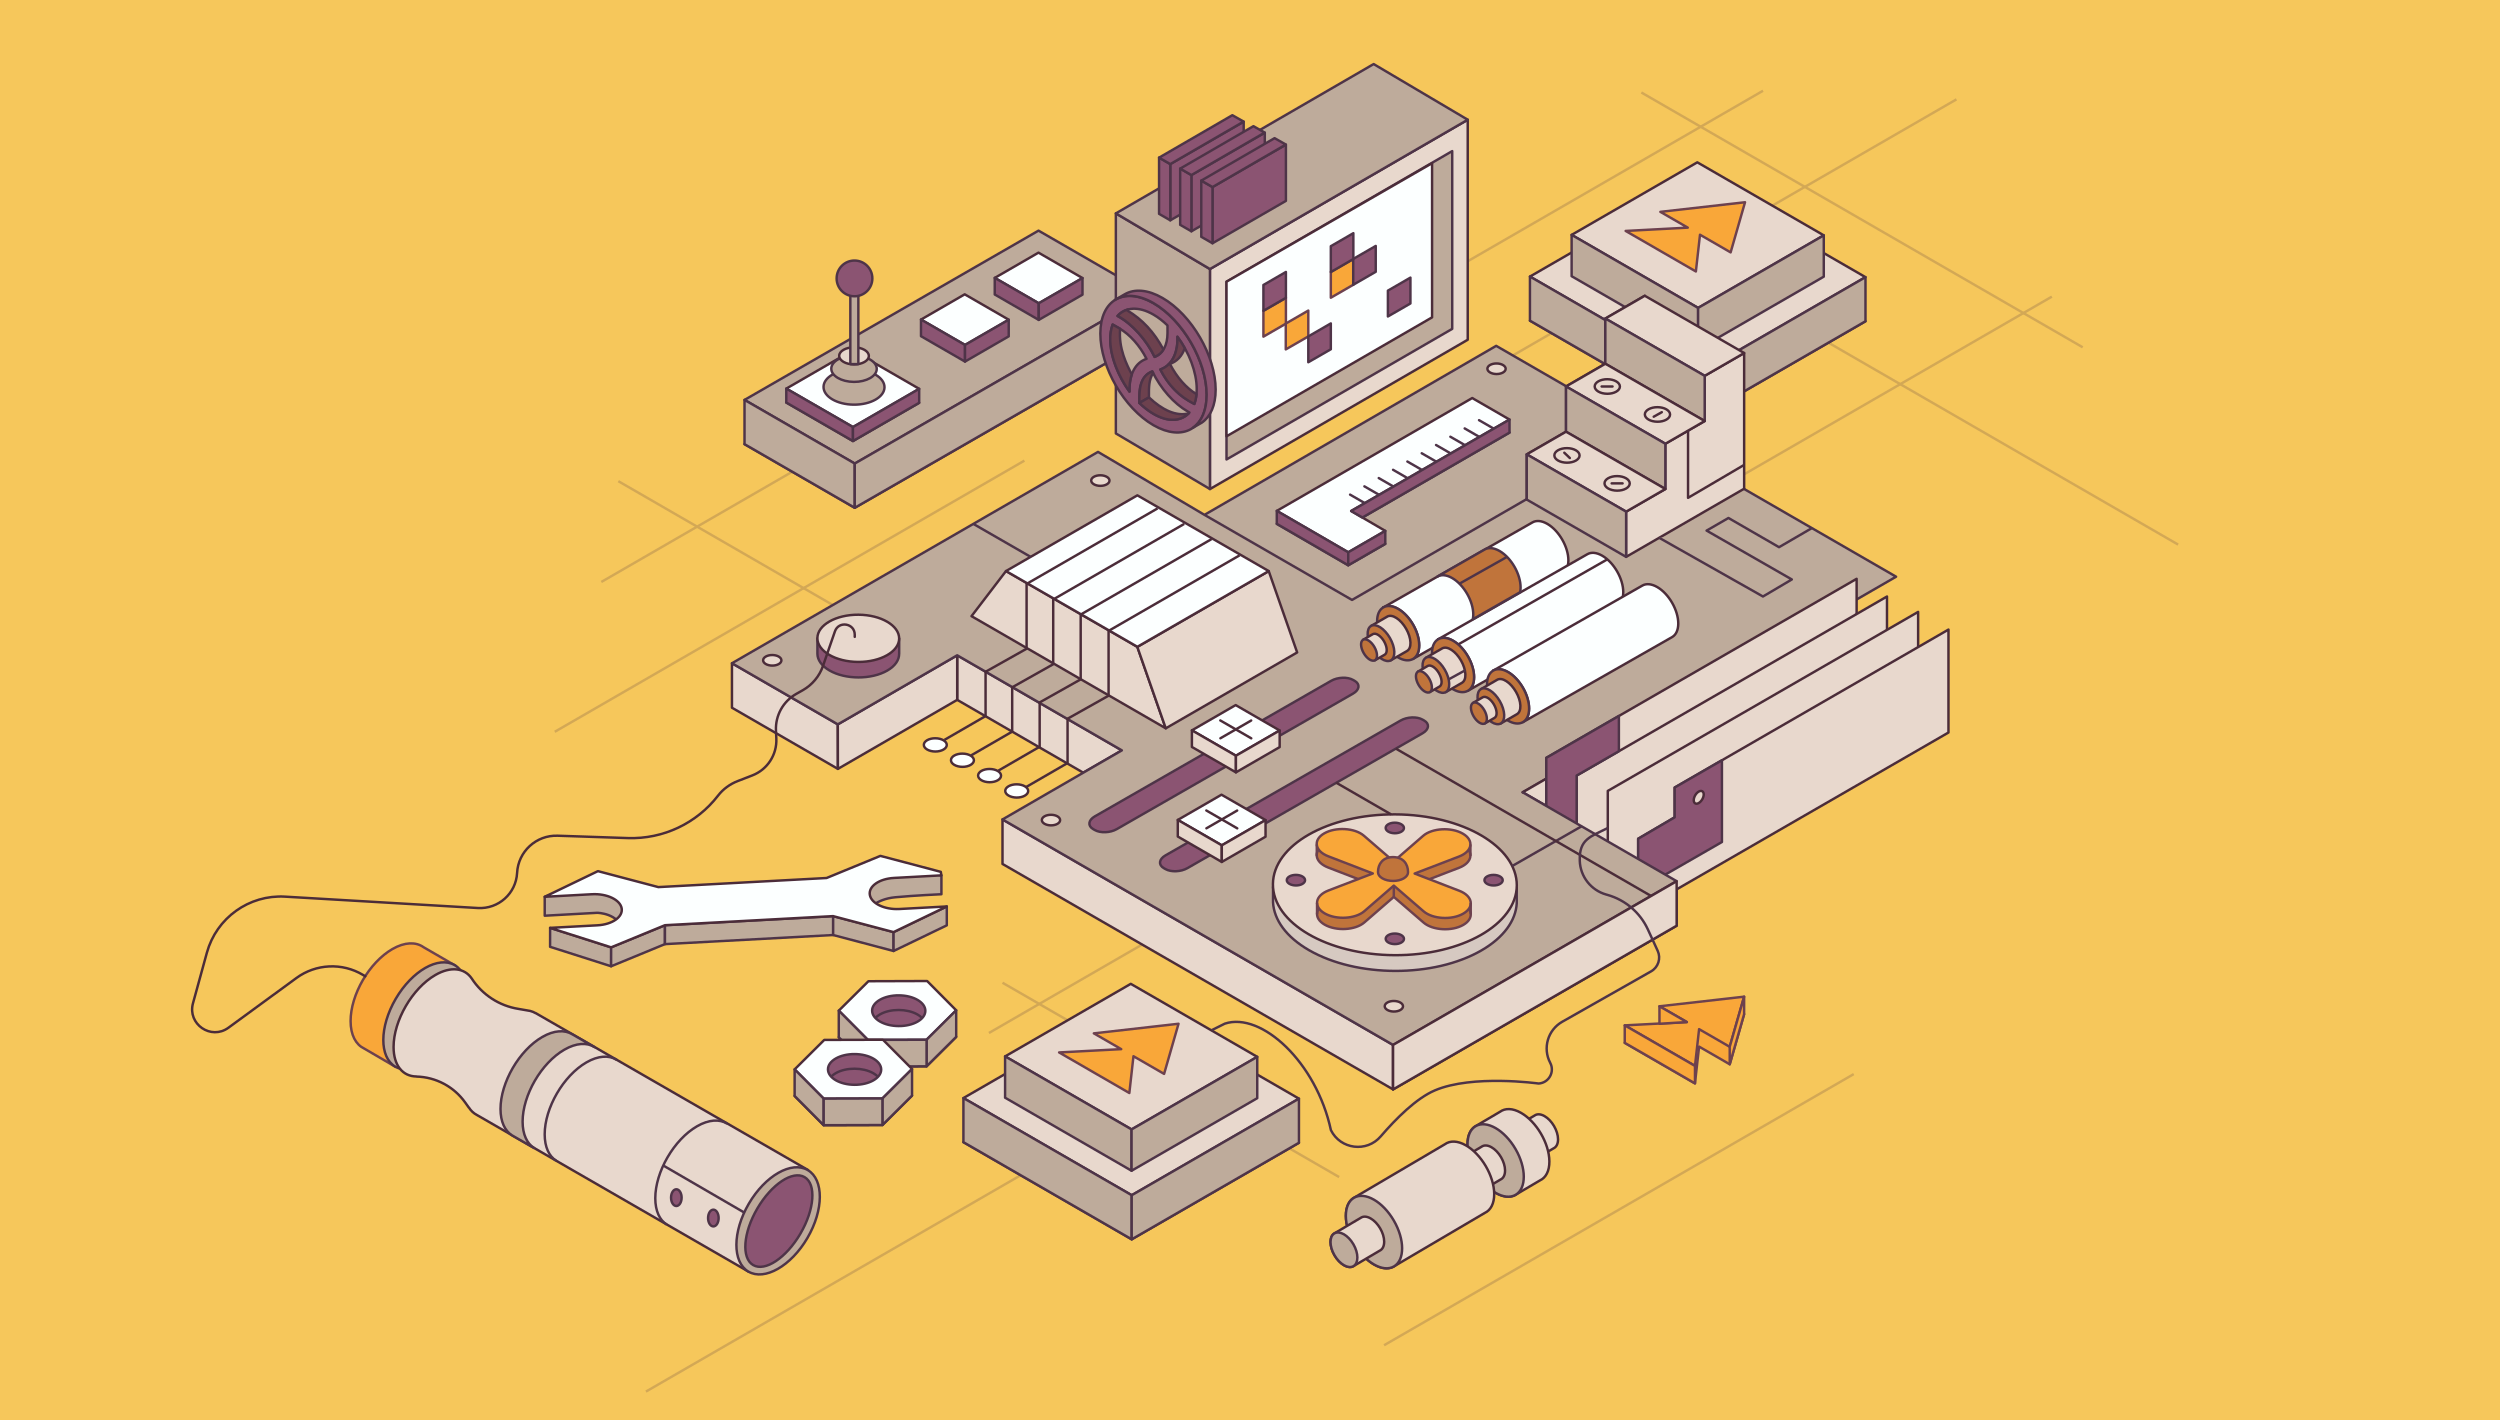 <?xml version="1.0" encoding="UTF-8"?><svg id="Layer_1" xmlns="http://www.w3.org/2000/svg" width="880" height="500" viewBox="0 0 880 500"><rect width="880" height="500" style="fill:#f6c75b;"/><g><g style="opacity:.2;"><g><line x1="376.98" y1="109.4" x2="211.66" y2="204.85" style="fill:none; stroke:#462b3e; stroke-miterlimit:10; stroke-width:.87px;"/><line x1="688.67" y1="34.97" x2="523.35" y2="130.42" style="fill:none; stroke:#462b3e; stroke-miterlimit:10; stroke-width:.87px;"/><line x1="620.58" y1="31.94" x2="455.26" y2="127.39" style="fill:none; stroke:#462b3e; stroke-miterlimit:10; stroke-width:.87px;"/><line x1="360.59" y1="162.14" x2="195.27" y2="257.59" style="fill:none; stroke:#462b3e; stroke-miterlimit:10; stroke-width:.87px;"/><line x1="217.66" y1="169.38" x2="373.01" y2="259.07" style="fill:none; stroke:#462b3e; stroke-miterlimit:10; stroke-width:.87px;"/><line x1="577.76" y1="32.56" x2="733.11" y2="122.25" style="fill:none; stroke:#462b3e; stroke-miterlimit:10; stroke-width:.87px;"/></g><g><line x1="462.51" y1="297.56" x2="348.1" y2="363.61" style="fill:none; stroke:#462b3e; stroke-miterlimit:10; stroke-width:.87px;"/><line x1="722.25" y1="104.41" x2="556.93" y2="199.86" style="fill:none; stroke:#462b3e; stroke-miterlimit:10; stroke-width:.87px;"/><line x1="654.16" y1="101.38" x2="488.84" y2="196.82" style="fill:none; stroke:#462b3e; stroke-miterlimit:10; stroke-width:.87px;"/><line x1="652.51" y1="378.08" x2="487.19" y2="473.53" style="fill:none; stroke:#462b3e; stroke-miterlimit:10; stroke-width:.87px;"/><line x1="392.68" y1="394.4" x2="227.36" y2="489.84" style="fill:none; stroke:#462b3e; stroke-miterlimit:10; stroke-width:.87px;"/><line x1="352.88" y1="345.92" x2="471.37" y2="414.33" style="fill:none; stroke:#462b3e; stroke-miterlimit:10; stroke-width:.87px;"/><line x1="611.34" y1="102" x2="766.69" y2="191.69" style="fill:none; stroke:#462b3e; stroke-miterlimit:10; stroke-width:.87px;"/></g></g><g><g><g><polygon points="257.65 233.46 257.65 249.12 294.94 270.65 294.91 254.97 257.65 233.46" style="fill:#e8d8cd; stroke:#4b2c39; stroke-linejoin:round; stroke-width:.87px;"/><polygon points="336.93 230.66 394.89 264.13 381.29 271.98 336.93 246.35 336.93 230.66" style="fill:#e8d8cd; stroke:#4b2c39; stroke-linejoin:round; stroke-width:.87px;"/><polygon points="352.88 288.44 352.88 304.11 490.36 383.47 490.36 367.81 352.88 288.44" style="fill:#e8d8cd; stroke:#4b2c39; stroke-linejoin:round; stroke-width:.87px;"/></g><polygon points="336.93 230.66 336.93 246.35 294.94 270.65 294.91 254.97 336.93 230.66" style="fill:#e8d8cd; stroke:#4b2c39; stroke-linejoin:round; stroke-width:.87px;"/><polygon points="590.18 310.19 590.18 325.85 490.36 383.47 490.36 367.81 590.18 310.19" style="fill:#e8d8cd; stroke:#4b2c39; stroke-linejoin:round; stroke-width:.87px;"/></g><polygon points="535.97 278.89 667.42 203 526.66 121.74 423.97 181.23 386.5 159.07 257.65 233.46 294.91 254.97 336.93 230.66 394.89 264.13 352.88 288.44 490.36 367.81 590.18 310.19 535.97 278.89" style="fill:#beab9b; stroke:#4e3448; stroke-linejoin:round; stroke-width:.87px;"/></g><g><g><polygon points="404.36 119.15 300.87 178.74 262.07 156.34 365.56 96.75 404.36 119.15" style="fill:#beab9b; stroke:#4e3448; stroke-linejoin:round; stroke-width:.87px;"/><polygon points="404.36 103.58 300.87 163.17 262.07 140.77 365.56 81.18 404.36 103.58" style="fill:#beab9b; stroke:#4e3448; stroke-linejoin:round; stroke-width:.87px;"/><polygon points="262.07 140.77 262.07 156.34 300.87 178.74 300.87 163.17 262.07 140.77" style="fill:#beab9b; stroke:#4e3448; stroke-linejoin:round; stroke-width:.87px;"/><polygon points="404.36 103.58 404.36 119.15 300.87 178.74 300.87 163.17 404.36 103.58" style="fill:#beab9b; stroke:#4e3448; stroke-linejoin:round; stroke-width:.87px;"/></g><g><polygon points="365.64 106.76 350.15 97.82 365.55 88.93 381.04 97.88 365.64 106.76" style="fill:#fcffff; stroke:#4b2c39; stroke-linejoin:round; stroke-width:.87px;"/><polygon points="350.15 97.82 350.15 103.67 365.64 112.61 365.64 106.76 350.15 97.82" style="fill:#8b5472; stroke:#4e3448; stroke-linejoin:round; stroke-width:.87px;"/><polygon points="381.04 97.88 381.04 103.72 365.64 112.61 365.64 106.76 381.04 97.88" style="fill:#8b5472; stroke:#4e3448; stroke-linejoin:round; stroke-width:.87px;"/></g><g><polygon points="339.68 121.43 324.19 112.49 339.58 103.6 355.07 112.54 339.68 121.43" style="fill:#fcffff; stroke:#4b2c39; stroke-linejoin:round; stroke-width:.87px;"/><polygon points="324.19 112.49 324.19 118.34 339.68 127.28 339.68 121.43 324.19 112.49" style="fill:#8b5472; stroke:#4e3448; stroke-linejoin:round; stroke-width:.87px;"/><polygon points="355.07 112.54 355.07 118.39 339.68 127.28 339.68 121.43 355.07 112.54" style="fill:#8b5472; stroke:#4e3448; stroke-linejoin:round; stroke-width:.87px;"/></g><g><polygon points="300.24 155.24 276.77 141.69 300.09 128.23 323.55 141.78 300.24 155.24" style="fill:#e8d8cd; stroke:#4b2c39; stroke-linejoin:round; stroke-width:.87px;"/><polygon points="300.24 150.33 276.77 136.79 300.09 123.33 323.55 136.87 300.24 150.33" style="fill:#fcffff; stroke:#4b2c39; stroke-linejoin:round; stroke-width:.87px;"/><polygon points="276.77 136.79 276.77 141.69 300.24 155.24 300.24 150.33 276.77 136.79" style="fill:#8b5472; stroke:#4e3448; stroke-linejoin:round; stroke-width:.87px;"/><polygon points="323.55 136.87 323.55 141.78 300.24 155.24 300.24 150.33 323.55 136.87" style="fill:#8b5472; stroke:#4e3448; stroke-linejoin:round; stroke-width:.87px;"/><ellipse cx="300.62" cy="136.25" rx="6.19" ry="10.73" transform="translate(162.74 436.13) rotate(-89.69)" style="fill:#beab9b; stroke:#4e3448; stroke-linejoin:round; stroke-width:.87px;"/><ellipse cx="300.62" cy="129.8" rx="4.62" ry="8" transform="translate(169.19 429.72) rotate(-89.69)" style="fill:#beab9b; stroke:#4e3448; stroke-linejoin:round; stroke-width:.87px;"/><ellipse cx="300.62" cy="125.27" rx="3.01" ry="5.22" transform="translate(173.72 425.21) rotate(-89.69)" style="fill:#e8d8cd; stroke:#4b2c39; stroke-linejoin:round; stroke-width:.87px;"/><rect x="299.32" y="103.33" width="2.82" height="24.83" style="fill:#beab9b; stroke:#4e3448; stroke-linejoin:round; stroke-width:.87px;"/><circle cx="300.78" cy="98" r="6.29" style="fill:#8b5472; stroke:#4e3448; stroke-linejoin:round; stroke-width:.87px;"/></g></g><g><polygon points="597.78 147.07 538.54 112.87 597.41 78.88 656.65 113.08 597.78 147.07" style="fill:#beab9b; stroke:#4e3448; stroke-linejoin:round; stroke-width:.87px;"/><g><polygon points="597.78 131.55 538.54 97.35 597.41 63.36 656.65 97.56 597.78 131.55" style="fill:#e8d8cd; stroke:#4b2c39; stroke-linejoin:round; stroke-width:.87px;"/><polygon points="538.54 97.35 538.54 112.87 597.78 147.07 597.78 131.55 538.54 97.35" style="fill:#beab9b; stroke:#4e3448; stroke-linejoin:round; stroke-width:.87px;"/><polygon points="656.65 97.56 656.65 113.08 597.78 147.07 597.78 131.55 656.65 97.56" style="fill:#beab9b; stroke:#4e3448; stroke-linejoin:round; stroke-width:.87px;"/></g><g><polygon points="597.73 108.39 553.21 82.68 597.45 57.14 641.97 82.84 597.73 108.39" style="fill:#e8d8cd; stroke:#4b2c39; stroke-linejoin:round; stroke-width:.87px;"/><polygon points="553.21 82.68 553.21 97.22 597.73 122.93 597.73 108.39 553.21 82.68" style="fill:#beab9b; stroke:#4e3448; stroke-linejoin:round; stroke-width:.87px;"/><polygon points="641.97 82.84 641.97 97.38 597.73 122.93 597.73 108.39 641.97 82.84" style="fill:#beab9b; stroke:#4e3448; stroke-linejoin:round; stroke-width:.87px;"/></g><polygon points="614.25 71.19 584.45 74.57 594.09 80.13 572.23 81.29 596.95 95.56 598.4 82.62 609.18 88.84 614.25 71.19" style="fill:#f9a739; stroke:#6d414e; stroke-linejoin:round; stroke-width:.87px;"/></g><g><g><path d="m160.27,339.88l-11.17-6.46c-2.69-1.93-6.62-1.87-11,.66-8.11,4.68-14.69,16.02-14.69,25.33,0,4.92,1.84,8.28,4.77,9.67l11.06,6.46,21.03-35.66Z" style="fill:#f9a739; stroke:#6d414e; stroke-linejoin:round; stroke-width:.87px;"/><ellipse cx="149.61" cy="357.61" rx="20.7" ry="11.95" transform="translate(-234.62 306.29) rotate(-59.69)" style="fill:#beab9b; stroke:#4e3448; stroke-linejoin:round; stroke-width:.87px;"/></g><g><path d="m188.52,356.63h0c-.58-.34-1.2-.6-1.87-.77l-.09-.02-4.02-.7c-6.78-1.07-12.78-4.97-16.51-10.73h0c-2.52-3.67-7.3-4.37-12.8-1.2-8.11,4.68-14.69,16.02-14.69,25.33,0,6.56,3.26,10.35,8.03,10.38v.03c6.86.17,13.23,3.56,17.2,9.16l1.26,1.77.02-.03c.73,1.15,1.67,2.03,2.79,2.61l95.7,55.19,20.87-35.81-95.88-55.24Z" style="fill:#e8d8cd; stroke:#4b2c39; stroke-linejoin:round; stroke-width:.87px;"/><ellipse cx="273.89" cy="429.74" rx="20.7" ry="11.95" transform="translate(-235.33 449.31) rotate(-59.69)" style="fill:#beab9b; stroke:#4e3448; stroke-linejoin:round; stroke-width:.87px;"/></g><ellipse cx="274.16" cy="429.83" rx="17.93" ry="8.78" transform="translate(-235.28 449.58) rotate(-59.69)" style="fill:#8b5472; stroke:#4e3448; stroke-linejoin:round; stroke-width:.87px;"/><path d="m188,404.1c-2.5-1.58-4.04-4.78-4.04-9.28,0-9.31,6.57-20.65,14.69-25.33,4.18-2.41,7.95-2.59,10.63-.91l-7.78-4.47c-2.67-1.67-6.45-1.5-10.63.91-8.11,4.68-14.69,16.02-14.69,25.33,0,4.5,1.54,7.7,4.04,9.28l7.78,4.47Z" style="fill:#beab9b; stroke:#4e3448; stroke-linejoin:round; stroke-width:.87px;"/><path d="m217.05,373.05c-2.67-1.67-6.45-1.5-10.63.91-8.11,4.68-14.69,16.02-14.69,25.33,0,4.5,1.54,7.7,4.04,9.28" style="fill:none; stroke:#4e3448; stroke-linejoin:round; stroke-width:.87px;"/><path d="m255.98,395.54c-2.67-1.67-6.45-1.5-10.63.91-8.11,4.68-14.69,16.02-14.69,25.33,0,4.5,1.54,7.7,4.04,9.28" style="fill:none; stroke:#4e3448; stroke-linejoin:round; stroke-width:.87px;"/><line x1="233.64" y1="410.36" x2="261.96" y2="426.81" style="fill:#beab9b; stroke:#4e3448; stroke-linejoin:round; stroke-width:.87px;"/><ellipse cx="238.07" cy="421.57" rx="1.86" ry="2.95" style="fill:#8b5472; stroke:#4e3448; stroke-linejoin:round; stroke-width:.87px;"/><ellipse cx="251.1" cy="428.75" rx="1.86" ry="2.95" style="fill:#8b5472; stroke:#4e3448; stroke-linejoin:round; stroke-width:.87px;"/></g><g><path d="m316.51,230.14h0v-5.42h-3.56c-.22-.15-.44-.3-.69-.44-5.64-3.25-14.75-3.27-20.35-.04-.26.15-.5.31-.74.48h-3.44v5.42h0c.02,2.12,1.44,4.24,4.24,5.86,5.64,3.26,14.75,3.27,20.35.04,2.81-1.62,4.2-3.76,4.18-5.89Z" style="fill:#8b5472; stroke:#4e3448; stroke-linejoin:round; stroke-width:.87px;"/><ellipse cx="302.12" cy="224.69" rx="8.31" ry="14.39" transform="translate(75.79 525.59) rotate(-89.69)" style="fill:#e8d8cd; stroke:#4b2c39; stroke-linejoin:round; stroke-width:.87px;"/></g><g><g><path d="m533.89,312.38v5.62c-.36,6.02-4.51,11.98-12.45,16.56-16.71,9.65-43.88,9.6-60.69-.11-8.07-4.66-12.29-10.7-12.64-16.79v-5.48" style="fill:#d6c9c1; stroke:#4e3448; stroke-linecap:round; stroke-linejoin:round; stroke-width:.87px;"/><ellipse cx="491" cy="311.45" rx="24.78" ry="42.92" transform="translate(176.89 800.75) rotate(-89.69)" style="fill:#e8d8cd; stroke:#4b2c39; stroke-linejoin:round; stroke-width:.87px;"/><ellipse cx="490.98" cy="291.45" rx="1.86" ry="3.22" transform="translate(196.87 780.84) rotate(-89.69)" style="fill:#8b5472; stroke:#4e3448; stroke-linejoin:round; stroke-width:.87px;"/><ellipse cx="490.98" cy="330.47" rx="1.86" ry="3.22" transform="translate(157.86 819.65) rotate(-89.69)" style="fill:#8b5472; stroke:#4e3448; stroke-linejoin:round; stroke-width:.87px;"/><ellipse cx="456.17" cy="309.83" rx="1.86" ry="3.22" transform="translate(143.87 764.31) rotate(-89.69)" style="fill:#8b5472; stroke:#4e3448; stroke-linejoin:round; stroke-width:.87px;"/><ellipse cx="525.74" cy="309.83" rx="1.86" ry="3.22" transform="translate(213.07 833.88) rotate(-89.69)" style="fill:#8b5472; stroke:#4e3448; stroke-linejoin:round; stroke-width:.87px;"/></g><g><g><path d="m513.64,317.51l-15.68-6.05,15.61-5.99c4.75-1.82,5.4-5.71,1.34-8.06-4.06-2.34-10.8-1.97-13.96.77l-10.38,9.01-10.48-9.05c-3.19-2.76-9.93-3.15-13.97-.82-4.03,2.33-3.35,6.22,1.43,8.06l15.68,6.05-15.61,5.99c-4.75,1.82-5.4,5.71-1.34,8.06,4.06,2.34,10.8,1.97,13.96-.77l10.38-9.01,10.48,9.05c3.19,2.76,9.93,3.15,13.97.82,4.04-2.33,3.35-6.22-1.43-8.06Z" style="fill:#c0743b; stroke:#6d414e; stroke-linejoin:round; stroke-width:.87px;"/><path d="m513.64,313.54l-15.68-6.05,15.61-5.99c4.75-1.82,5.4-5.71,1.34-8.06-4.06-2.34-10.8-1.97-13.96.77l-10.38,9.01-10.48-9.05c-3.19-2.76-9.93-3.15-13.97-.82-4.03,2.33-3.35,6.22,1.43,8.06l15.68,6.05-15.61,5.99c-4.75,1.82-5.4,5.71-1.34,8.06s10.8,1.97,13.96-.77l10.38-9.01,10.48,9.05c3.19,2.76,9.93,3.15,13.97.82,4.04-2.33,3.35-6.22-1.43-8.06Zm-20.23-6.06l-2.8,1.62-2.82-1.63,2.8-1.62,2.82,1.63Z" style="fill:#f9a739; stroke:#6d414e; stroke-linejoin:round; stroke-width:.87px;"/><path d="m495.63,306.99h0c0-2.92-1.75-5.29-5.29-5.29s-5.29,2.37-5.29,5.29h0c0,.79.51,1.59,1.56,2.2,2.07,1.2,5.43,1.2,7.49.01,1.05-.61,1.56-1.41,1.53-2.21Z" style="fill:#c0743b; stroke:#6d414e; stroke-linejoin:round; stroke-width:.87px;"/></g><line x1="490.62" y1="311.73" x2="490.62" y2="315.7" style="fill:#c0743b; stroke:#6d414e; stroke-linejoin:round; stroke-width:.87px;"/><line x1="463.6" y1="317.84" x2="463.6" y2="321.79" style="fill:#f9a739; stroke:#6d414e; stroke-linejoin:round; stroke-width:.87px;"/><line x1="517.69" y1="317.84" x2="517.69" y2="321.79" style="fill:#f9a739; stroke:#6d414e; stroke-linejoin:round; stroke-width:.87px;"/><line x1="517.59" y1="297.22" x2="517.59" y2="301.27" style="fill:#f9a739; stroke:#6d414e; stroke-linejoin:round; stroke-width:.87px;"/><line x1="463.51" y1="297.22" x2="463.51" y2="301.27" style="fill:#f9a739; stroke:#6d414e; stroke-linejoin:round; stroke-width:.87px;"/></g></g><g><g><polygon points="410.35 256.37 341.97 216.89 354.11 201.01 400.36 227.71 410.35 256.37" style="fill:#e8d8cd; stroke:#4b2c39; stroke-linejoin:round; stroke-width:.87px;"/><polygon points="456.6 229.66 410.35 256.37 400.34 227.72 446.59 201.02 456.6 229.66" style="fill:#e8d8cd; stroke:#4b2c39; stroke-linejoin:round; stroke-width:.87px;"/><polygon points="400.35 227.67 354.11 201.01 400.35 174.36 446.59 201.02 400.35 227.67" style="fill:#fcffff; stroke:#4b2c39; stroke-linejoin:round; stroke-width:.87px;"/></g><g><ellipse cx="329.24" cy="262.21" rx="2.33" ry="4.04" transform="translate(65.24 590.02) rotate(-89.69)" style="fill:#fcffff; stroke:#4b2c39; stroke-linejoin:round; stroke-width:.87px;"/><ellipse cx="338.79" cy="267.61" rx="2.33" ry="4.04" transform="translate(69.34 604.94) rotate(-89.69)" style="fill:#fcffff; stroke:#4b2c39; stroke-linejoin:round; stroke-width:.87px;"/><ellipse cx="348.34" cy="273.01" rx="2.33" ry="4.04" transform="translate(73.44 619.87) rotate(-89.69)" style="fill:#fcffff; stroke:#4b2c39; stroke-linejoin:round; stroke-width:.87px;"/><ellipse cx="357.89" cy="278.42" rx="2.33" ry="4.04" transform="translate(77.53 634.79) rotate(-89.69)" style="fill:#fcffff; stroke:#4b2c39; stroke-linejoin:round; stroke-width:.87px;"/></g><polyline points="436.35 195.47 390.22 222.07 390.22 244.88 375.78 252.99 375.78 268.59 361.28 276.98" style="fill:none; stroke:#4b2c39; stroke-linejoin:round; stroke-width:.87px;"/><polyline points="426.52 189.73 380.4 216.32 380.4 239.13 365.96 247.25 365.96 262.85 351.46 271.24" style="fill:none; stroke:#4b2c39; stroke-linejoin:round; stroke-width:.87px;"/><polyline points="416.85 184.41 370.73 211.01 370.73 233.81 356.29 241.93 356.29 257.53 341.79 265.92" style="fill:none; stroke:#4b2c39; stroke-linejoin:round; stroke-width:.87px;"/><polyline points="407.49 178.94 361.36 205.54 361.36 228.35 346.92 236.46 346.92 252.06 332.42 260.45" style="fill:none; stroke:#4b2c39; stroke-linejoin:round; stroke-width:.87px;"/></g><g><g><g><g><polygon points="486.88 213.84 486.88 213.84 486.88 213.84 486.88 213.84" style="fill:#5c3d54; stroke:#000; stroke-linecap:round; stroke-linejoin:round; stroke-width:.87px;"/><path d="m499.56,227.21c.03-4.71-3.27-10.46-7.36-12.85-2.01-1.18-3.85-1.32-5.19-.59l52.39-29.87c1.35-.8,3.23-.68,5.31.53,4.09,2.39,7.38,8.14,7.36,12.85-.01,2.34-.84,3.98-2.18,4.74h0s-52.5,29.93-52.5,29.93h0c1.33-.77,2.15-2.41,2.17-4.74Z" style="fill:#fcffff; stroke:#4b2c39; stroke-linejoin:round; stroke-width:.87px;"/></g><ellipse cx="492.16" cy="222.88" rx="6.04" ry="10.47" transform="translate(-45.51 275.94) rotate(-30)" style="fill:#c0743b; stroke:#4e3448; stroke-linejoin:round; stroke-width:.87px;"/></g><path d="m489.55,232.43l-6.9-12.12s4.83-2.77,5.62-3.24c.03-.02.05-.03.08-.05.01,0,.02-.02.03-.02h0c.81-.41,1.93-.27,3.19.55,2.59,1.67,4.79,5.51,4.91,8.57.06,1.5-.39,2.53-1.17,3h0s-.04.03-.04.03c0,0,0,0,0,0l-5.71,3.28Z" style="fill:#e8d8cd; stroke:#4b2c39; stroke-linejoin:round; stroke-width:.87px;"/><ellipse cx="486.1" cy="226.38" rx="3.63" ry="6.98" transform="translate(-48.06 273.38) rotate(-30)" style="fill:#c0743b; stroke:#4e3448; stroke-linejoin:round; stroke-width:.87px;"/><path d="m483.96,232.43l-4.12-7.25s2.89-1.66,3.36-1.94c.02,0,.03-.02.05-.03,0,0,.01,0,.02-.01h0c.48-.25,1.15-.16,1.91.33,1.55,1,2.86,3.29,2.94,5.12.04.9-.24,1.51-.7,1.79h0s-.03.02-.03.02c0,0,0,0,0,0l-3.41,1.96Z" style="fill:#e8d8cd; stroke:#4b2c39; stroke-linejoin:round; stroke-width:.87px;"/><ellipse cx="481.9" cy="228.81" rx="2.17" ry="4.17" transform="translate(-49.84 271.6) rotate(-30)" style="fill:#c0743b; stroke:#4e3448; stroke-linejoin:round; stroke-width:.87px;"/></g><g><g><g><polygon points="506.21 225.04 506.21 225.04 506.21 225.04 506.21 225.04" style="fill:#5c3d54; stroke:#000; stroke-linecap:round; stroke-linejoin:round; stroke-width:.87px;"/><path d="m518.88,238.41c.03-4.71-3.27-10.46-7.36-12.85-2.01-1.18-3.85-1.32-5.19-.59l52.39-29.87c1.35-.8,3.23-.68,5.31.53,4.09,2.39,7.38,8.14,7.36,12.85-.01,2.34-.84,3.98-2.18,4.74h0s-52.5,29.93-52.5,29.93h0c1.33-.77,2.15-2.41,2.17-4.74Z" style="fill:#fcffff; stroke:#4b2c39; stroke-linejoin:round; stroke-width:.87px;"/></g><ellipse cx="511.48" cy="234.08" rx="6.04" ry="10.47" transform="translate(-48.52 287.1) rotate(-30)" style="fill:#c0743b; stroke:#4e3448; stroke-linejoin:round; stroke-width:.87px;"/></g><path d="m508.88,243.63l-6.9-12.12s4.83-2.77,5.62-3.24c.03-.02.05-.03.08-.05.01,0,.02-.02.03-.02h0c.81-.41,1.93-.27,3.19.55,2.59,1.67,4.79,5.51,4.91,8.57.06,1.5-.39,2.53-1.17,3h0s-.04.03-.04.03c0,0,0,0,0,0l-5.71,3.28Z" style="fill:#e8d8cd; stroke:#4b2c39; stroke-linejoin:round; stroke-width:.87px;"/><ellipse cx="505.43" cy="237.57" rx="3.63" ry="6.98" transform="translate(-51.07 284.54) rotate(-30)" style="fill:#c0743b; stroke:#4e3448; stroke-linejoin:round; stroke-width:.87px;"/><path d="m503.28,243.63l-4.12-7.25s2.89-1.66,3.36-1.94c.02,0,.03-.02.05-.03,0,0,.01,0,.02-.01h0c.48-.25,1.15-.16,1.91.33,1.55,1,2.86,3.29,2.94,5.12.04.9-.24,1.51-.7,1.79h0s-.03.02-.03.02c0,0,0,0,0,0l-3.41,1.96Z" style="fill:#e8d8cd; stroke:#4b2c39; stroke-linejoin:round; stroke-width:.87px;"/><ellipse cx="501.22" cy="240" rx="2.17" ry="4.17" transform="translate(-52.85 282.77) rotate(-30)" style="fill:#c0743b; stroke:#4e3448; stroke-linejoin:round; stroke-width:.87px;"/></g><g><g><g><polygon points="525.57 236.08 525.57 236.08 525.57 236.08 525.57 236.08" style="fill:#5c3d54; stroke:#000; stroke-linecap:round; stroke-linejoin:round; stroke-width:.87px;"/><path d="m538.24,249.45c.03-4.71-3.27-10.46-7.36-12.85-2.01-1.18-3.85-1.32-5.19-.59l52.39-29.87c1.35-.8,3.23-.68,5.31.53,4.09,2.39,7.38,8.14,7.36,12.85-.01,2.34-.84,3.98-2.18,4.74h0s-52.5,29.93-52.5,29.93h0c1.33-.77,2.15-2.41,2.17-4.74Z" style="fill:#fcffff; stroke:#4b2c39; stroke-linejoin:round; stroke-width:.87px;"/></g><ellipse cx="530.84" cy="245.12" rx="6.04" ry="10.47" transform="translate(-51.44 298.26) rotate(-30)" style="fill:#c0743b; stroke:#4e3448; stroke-linejoin:round; stroke-width:.87px;"/></g><path d="m528.24,254.67l-6.9-12.12s4.83-2.77,5.62-3.24c.03-.02.05-.03.08-.05.01,0,.02-.02.03-.02h0c.81-.41,1.93-.27,3.19.55,2.59,1.67,4.79,5.51,4.91,8.57.06,1.5-.39,2.53-1.17,3h0s-.04.03-.04.03c0,0,0,0,0,0l-5.71,3.28Z" style="fill:#e8d8cd; stroke:#4b2c39; stroke-linejoin:round; stroke-width:.87px;"/><ellipse cx="524.79" cy="248.61" rx="3.63" ry="6.98" transform="translate(-54 295.7) rotate(-30)" style="fill:#c0743b; stroke:#4e3448; stroke-linejoin:round; stroke-width:.87px;"/><path d="m522.64,254.66l-4.12-7.25s2.89-1.66,3.36-1.94c.02,0,.03-.02.05-.03,0,0,.01,0,.02-.01h0c.48-.25,1.15-.16,1.91.33,1.55,1,2.86,3.29,2.94,5.12.04.9-.24,1.51-.7,1.79h0s-.03.02-.03.02c0,0,0,0,0,0l-3.41,1.96Z" style="fill:#e8d8cd; stroke:#4b2c39; stroke-linejoin:round; stroke-width:.87px;"/><ellipse cx="520.58" cy="251.04" rx="2.17" ry="4.17" transform="translate(-55.78 293.92) rotate(-30)" style="fill:#c0743b; stroke:#4e3448; stroke-linejoin:round; stroke-width:.87px;"/></g><line x1="513.41" y1="226.77" x2="565.78" y2="196.89" style="fill:none; stroke:#4b2c39; stroke-linejoin:round; stroke-width:.87px;"/><path d="m522.58,193.44c1.35-.8,3.23-.68,5.31.53,4.09,2.39,7.38,8.14,7.36,12.85,0,.58-.06,1.13-.16,1.62l-16.66,9.54c.1-.49.15-1.04.16-1.62.03-4.71-3.27-10.46-7.36-12.85-2.07-1.21-3.95-1.32-5.31-.53l16.66-9.54Z" style="fill:#c0743b; stroke:#4e3448; stroke-linejoin:round; stroke-width:.87px;"/><line x1="513.71" y1="205.46" x2="530.47" y2="196.02" style="fill:#c0743b; stroke:#4e3448; stroke-linejoin:round; stroke-width:.87px;"/><line x1="510.05" y1="239.07" x2="515.83" y2="235.9" style="fill:#c0743b; stroke:#4e3448; stroke-linejoin:round; stroke-width:.87px;"/></g><g><polygon points="516.64 119.59 425.9 172.15 425.9 94.7 516.64 42.14 516.64 119.59" style="fill:#e8d8cd; stroke:#4b2c39; stroke-linejoin:round; stroke-width:.87px;"/><polygon points="392.78 75.11 425.9 94.7 425.9 172.15 392.78 152.57 392.78 75.11" style="fill:#beab9b; stroke:#4e3448; stroke-linejoin:round; stroke-width:.87px;"/><polygon points="483.52 22.55 516.64 42.14 425.9 94.7 392.78 75.11 483.52 22.55" style="fill:#beab9b; stroke:#4e3448; stroke-linejoin:round; stroke-width:.87px;"/><polygon points="511.18 115.76 431.73 161.73 431.73 99.16 511.18 53.19 511.18 115.76" style="fill:#beab9b; stroke:#4e3448; stroke-linejoin:round; stroke-width:.87px;"/><polygon points="504.09 111.71 431.73 153.58 431.73 99.16 504.09 57.44 504.09 111.71" style="fill:#fcffff; stroke:#4b2c39; stroke-linejoin:round; stroke-width:.87px;"/><polygon points="452.64 113.92 444.72 118.5 444.72 109.4 452.64 104.83 452.64 113.92" style="fill:#f9a739; stroke:#6d414e; stroke-linejoin:round; stroke-width:.87px;"/><polygon points="452.64 104.83 444.72 109.4 444.72 100.31 452.64 95.73 452.64 104.83" style="fill:#8b5472; stroke:#4e3448; stroke-linejoin:round; stroke-width:.87px;"/><polygon points="496.47 106.82 488.54 111.4 488.54 102.3 496.47 97.72 496.47 106.82" style="fill:#8b5472; stroke:#4e3448; stroke-linejoin:round; stroke-width:.87px;"/><polygon points="460.52 118.42 452.59 122.99 452.59 113.9 460.52 109.32 460.52 118.42" style="fill:#f9a739; stroke:#6d414e; stroke-linejoin:round; stroke-width:.87px;"/><polygon points="476.38 100.22 468.45 104.8 468.45 95.7 476.38 91.12 476.38 100.22" style="fill:#f9a739; stroke:#6d414e; stroke-linejoin:round; stroke-width:.87px;"/><polygon points="484.26 95.67 476.33 100.25 476.33 91.15 484.26 86.57 484.26 95.67" style="fill:#8b5472; stroke:#4e3448; stroke-linejoin:round; stroke-width:.87px;"/><polygon points="476.38 91.18 468.45 95.76 468.45 86.66 476.38 82.08 476.38 91.18" style="fill:#8b5472; stroke:#4e3448; stroke-linejoin:round; stroke-width:.87px;"/><polygon points="468.45 122.94 460.52 127.51 460.52 118.42 468.45 113.84 468.45 122.94" style="fill:#8b5472; stroke:#4e3448; stroke-linejoin:round; stroke-width:.87px;"/><g><g><polygon points="411.94 77.55 437.78 62.64 437.78 42.84 411.94 57.76 411.94 77.55" style="fill:#8b5472; stroke:#4e3448; stroke-linejoin:round; stroke-width:.87px;"/><polygon points="407.99 55.49 411.94 57.76 411.94 77.55 407.99 75.28 407.99 55.49" style="fill:#8b5472; stroke:#4e3448; stroke-linejoin:round; stroke-width:.87px;"/><polygon points="407.99 55.49 433.79 40.55 437.75 42.8 411.94 57.76 407.99 55.49" style="fill:#8b5472; stroke:#4e3448; stroke-linejoin:round; stroke-width:.87px;"/></g><g><polygon points="419.37 81.42 445.21 66.5 445.21 46.71 419.37 61.62 419.37 81.42" style="fill:#8b5472; stroke:#4e3448; stroke-linejoin:round; stroke-width:.87px;"/><polygon points="415.42 59.35 419.37 61.62 419.37 81.41 415.42 79.15 415.42 59.35" style="fill:#8b5472; stroke:#4e3448; stroke-linejoin:round; stroke-width:.87px;"/><polygon points="415.42 59.35 441.21 44.41 445.17 46.67 419.37 61.62 415.42 59.35" style="fill:#8b5472; stroke:#4e3448; stroke-linejoin:round; stroke-width:.87px;"/></g><g><polygon points="426.8 85.63 452.64 70.71 452.64 50.92 426.8 65.84 426.8 85.63" style="fill:#8b5472; stroke:#4e3448; stroke-linejoin:round; stroke-width:.87px;"/><polygon points="422.85 63.57 426.8 65.83 426.8 85.63 422.85 83.36 422.85 63.57" style="fill:#8b5472; stroke:#4e3448; stroke-linejoin:round; stroke-width:.87px;"/><polygon points="422.85 63.57 448.65 48.63 452.61 50.88 426.8 65.84 422.85 63.57" style="fill:#8b5472; stroke:#4e3448; stroke-linejoin:round; stroke-width:.87px;"/></g></g></g><g><g><path d="m541.51,407.36c-.86.63-2.11.63-3.51-.17-2.62-1.48-4.76-5.13-4.78-8.16-.01-1.64.6-2.75,1.58-3.2l5.34-3.14c.86-.63,2.11-.63,3.51.17,2.62,1.48,4.76,5.13,4.78,8.16.01,1.64-.6,2.75-1.58,3.2l-5.34,3.14Z" style="fill:#e8d8cd; stroke:#4b2c39; stroke-linejoin:round; stroke-width:.87px;"/><ellipse cx="537.94" cy="401.72" rx="3.85" ry="6.67" transform="translate(-129.02 324.78) rotate(-30.17)" style="fill:#e8d8cd; stroke:#4b2c39; stroke-linejoin:round; stroke-width:.87px;"/></g><path d="m533.94,420.29c-1.8,1.32-4.42,1.32-7.36-.35-5.48-3.1-9.97-10.76-10.02-17.1-.03-3.43,1.26-5.76,3.3-6.7l8.14-4.79c1.8-1.32,4.42-1.32,7.36.35,5.48,3.1,9.97,10.76,10.02,17.1.03,3.43-1.26,5.76-3.3,6.7l-8.14,4.79Z" style="fill:#e8d8cd; stroke:#4b2c39; stroke-linejoin:round; stroke-width:.87px;"/><ellipse cx="526.47" cy="408.48" rx="8.07" ry="13.98" transform="translate(-133.97 319.93) rotate(-30.17)" style="fill:#beab9b; stroke:#4e3448; stroke-linejoin:round; stroke-width:.87px;"/><path d="m519.18,420.5c-.86.63-2.11.63-3.51-.17-2.62-1.48-4.76-5.13-4.78-8.16-.01-1.64.6-2.75,1.58-3.2l9.02-5.31c.86-.63,2.11-.63,3.51.17,2.62,1.48,4.76,5.13,4.78,8.16.01,1.64-.6,2.75-1.58,3.2l-9.02,5.31Z" style="fill:#e8d8cd; stroke:#4b2c39; stroke-linejoin:round; stroke-width:.87px;"/><path d="m491.12,445.5c-1.8,1.32-4.42,1.32-7.36-.35-5.48-3.1-9.97-10.76-10.02-17.1-.03-3.43,1.26-5.76,3.3-6.7l31.54-18.56c1.8-1.32,4.42-1.32,7.36.35,5.48,3.1,9.97,10.76,10.02,17.1.03,3.43-1.26,5.76-3.3,6.7l-31.54,18.56Z" style="fill:#e8d8cd; stroke:#4b2c39; stroke-linejoin:round; stroke-width:.87px;"/><ellipse cx="483.65" cy="433.68" rx="8.07" ry="13.98" transform="translate(-152.44 301.83) rotate(-30.17)" style="fill:#beab9b; stroke:#4e3448; stroke-linejoin:round; stroke-width:.87px;"/><path d="m476.63,445.55c-.86.63-2.11.63-3.51-.17-2.62-1.48-4.76-5.13-4.78-8.16-.01-1.64.6-2.75,1.58-3.2l9.02-5.31c.86-.63,2.11-.63,3.51.17,2.62,1.48,4.76,5.13,4.78,8.16.01,1.64-.6,2.75-1.58,3.2l-9.02,5.31Z" style="fill:#e8d8cd; stroke:#4b2c39; stroke-linejoin:round; stroke-width:.87px;"/><ellipse cx="473.07" cy="439.91" rx="3.85" ry="6.67" transform="translate(-157 297.35) rotate(-30.17)" style="fill:#beab9b; stroke:#4e3448; stroke-linejoin:round; stroke-width:.87px;"/></g><g><polygon points="336.58 364.98 326.35 354.67 305.69 354.74 295.25 365.1 305.49 375.4 326.15 375.34 336.58 364.98" style="fill:#e8d8cd; stroke:#4b2c39; stroke-linejoin:round; stroke-width:.87px;"/><polygon points="336.58 355.63 326.35 345.32 305.69 345.39 295.25 355.75 305.49 366.05 326.15 365.99 336.58 355.63" style="fill:#fcffff; stroke:#4b2c39; stroke-linejoin:round; stroke-width:.87px;"/><polygon points="295.25 355.75 295.25 365.1 305.49 375.4 305.49 366.05 295.25 355.75" style="fill:#beab9b; stroke:#4e3448; stroke-linejoin:round; stroke-width:.87px;"/><polygon points="326.15 365.99 326.15 375.34 336.58 364.98 336.58 355.63 326.15 365.99" style="fill:#beab9b; stroke:#4e3448; stroke-linejoin:round; stroke-width:.87px;"/><polygon points="305.49 366.05 326.15 365.99 326.15 375.34 305.49 375.4 305.49 366.05" style="fill:#beab9b; stroke:#4e3448; stroke-linejoin:round; stroke-width:.87px;"/><ellipse cx="316.36" cy="355.77" rx="5.41" ry="9.37" transform="translate(-41.12 670.2) rotate(-89.69)" style="fill:#8b5472; stroke:#4e3448; stroke-linejoin:round; stroke-width:.87px;"/><path d="m308.14,358.3c.41-.43.94-.84,1.58-1.21,3.65-2.11,9.58-2.09,13.25.02.66.38,1.2.8,1.62,1.25" style="fill:#8b5472; stroke:#4e3448; stroke-linejoin:round; stroke-width:.87px;"/></g><g><polygon points="321.04 385.64 310.8 375.34 290.14 375.4 279.71 385.77 289.94 396.07 310.61 396.01 321.04 385.64" style="fill:#e8d8cd; stroke:#4b2c39; stroke-linejoin:round; stroke-width:.87px;"/><polygon points="321.04 376.29 310.8 365.99 290.14 366.05 279.71 376.42 289.94 386.72 310.61 386.66 321.04 376.29" style="fill:#fcffff; stroke:#4b2c39; stroke-linejoin:round; stroke-width:.87px;"/><polygon points="279.71 376.42 279.71 385.77 289.94 396.07 289.94 386.72 279.71 376.42" style="fill:#beab9b; stroke:#4e3448; stroke-linejoin:round; stroke-width:.87px;"/><polygon points="310.61 386.66 310.61 396.01 321.04 385.64 321.04 376.29 310.61 386.66" style="fill:#beab9b; stroke:#4e3448; stroke-linejoin:round; stroke-width:.87px;"/><polygon points="289.94 386.72 310.61 386.66 310.61 396.01 289.94 396.07 289.94 386.72" style="fill:#beab9b; stroke:#4e3448; stroke-linejoin:round; stroke-width:.87px;"/><ellipse cx="300.81" cy="376.44" rx="5.41" ry="9.37" transform="translate(-77.25 675.21) rotate(-89.69)" style="fill:#8b5472; stroke:#4e3448; stroke-linejoin:round; stroke-width:.87px;"/><path d="m292.59,378.97c.41-.43.94-.84,1.58-1.21,3.65-2.11,9.58-2.09,13.25.02.66.38,1.2.8,1.62,1.25" style="fill:#8b5472; stroke:#4e3448; stroke-linejoin:round; stroke-width:.87px;"/></g><g><g><polygon points="578.97 104.11 565.08 112.13 565.08 128.04 551.24 136.04 551.24 151.96 537.42 159.94 537.42 175.85 578.97 151.87 578.97 104.11" style="fill:#e8d8cd; stroke:#4b2c39; stroke-linejoin:round; stroke-width:.87px;"/><polygon points="613.94 124.27 600.05 132.29 600.05 148.2 586.2 156.2 586.2 172.13 572.39 180.1 572.39 196.02 613.94 172.03 613.94 124.27" style="fill:#e8d8cd; stroke:#4b2c39; stroke-linejoin:round; stroke-width:.87px;"/><polygon points="578.97 104.11 613.94 124.27 600.05 132.29 565.08 112.13 578.97 104.11" style="fill:#e8d8cd; stroke:#4b2c39; stroke-linejoin:round; stroke-width:.87px;"/><polygon points="565.08 112.13 565.08 128.04 600.05 148.2 600.05 132.29 565.08 112.13" style="fill:#beab9b; stroke:#4e3448; stroke-linejoin:round; stroke-width:.87px;"/><polygon points="565.08 128.04 551.24 136.04 586.2 156.2 600.05 148.2 565.08 128.04" style="fill:#e8d8cd; stroke:#4b2c39; stroke-linejoin:round; stroke-width:.87px;"/><polygon points="551.24 136.04 551.24 151.96 586.2 172.13 586.2 156.2 551.24 136.04" style="fill:#beab9b; stroke:#4e3448; stroke-linejoin:round; stroke-width:.87px;"/><polygon points="551.24 151.96 537.42 159.94 572.39 180.1 586.2 172.13 551.24 151.96" style="fill:#e8d8cd; stroke:#4b2c39; stroke-linejoin:round; stroke-width:.87px;"/><polygon points="537.42 159.94 537.42 175.85 572.39 196.02 572.39 180.1 537.42 159.94" style="fill:#beab9b; stroke:#4e3448; stroke-linejoin:round; stroke-width:.87px;"/></g><polyline points="594.19 151.33 594.19 175.24 613.94 163.64" style="fill:none; stroke:#4b2c39; stroke-linejoin:round; stroke-width:.87px;"/><ellipse cx="565.78" cy="136.04" rx="2.56" ry="4.44" transform="translate(426.67 701.08) rotate(-89.69)" style="fill:none; stroke:#4b2c39; stroke-linejoin:round; stroke-width:.87px;"/><ellipse cx="583.43" cy="145.89" rx="2.56" ry="4.44" transform="translate(434.38 728.52) rotate(-89.69)" style="fill:none; stroke:#4b2c39; stroke-linejoin:round; stroke-width:.87px;"/><ellipse cx="569.23" cy="170.15" rx="2.56" ry="4.44" transform="translate(396 738.45) rotate(-89.69)" style="fill:none; stroke:#4b2c39; stroke-linejoin:round; stroke-width:.87px;"/><line x1="582.11" y1="146.68" x2="584.95" y2="145.09" style="fill:none; stroke:#4b2c39; stroke-linecap:round; stroke-linejoin:round; stroke-width:.87px;"/><line x1="567.61" y1="136.04" x2="563.78" y2="136.04" style="fill:none; stroke:#4b2c39; stroke-linecap:round; stroke-linejoin:round; stroke-width:.87px;"/><line x1="571.15" y1="170.15" x2="567.31" y2="170.15" style="fill:none; stroke:#4b2c39; stroke-linecap:round; stroke-linejoin:round; stroke-width:.87px;"/><g><ellipse cx="551.58" cy="160.3" rx="2.56" ry="4.44" transform="translate(388.29 711.01) rotate(-89.69)" style="fill:none; stroke:#4b2c39; stroke-linejoin:round; stroke-width:.87px;"/><line x1="550.64" y1="159.36" x2="552.58" y2="161.23" style="fill:none; stroke:#4b2c39; stroke-linecap:round; stroke-linejoin:round; stroke-width:.87px;"/></g></g><path d="m300.87,224.17v-.75c0-4.05-5.66-5-6.98-1.17l-4.2,12.16c-1.26,3.64-3.81,6.69-7.17,8.58l-2.2,1.24c-4.64,2.61-7.42,7.61-7.18,12.93l.13,2.82c.25,5.7-3.16,10.92-8.47,12.97l-5.09,1.97c-2.74,1.06-5.17,2.82-6.96,5.14-7.51,9.73-19.29,15.36-31.74,14.94l-24.74-.83c-7.53-.25-13.87,5.57-14.25,13.09h0c-.37,7.24-6.57,12.78-13.8,12.36l-67.86-4c-12.69-.75-24.17,7.48-27.54,19.74l-4.89,17.79c-2.01,7.33,6.34,13.1,12.48,8.61l23.94-17.51c6.87-5.02,16.08-5.46,23.39-1.1l.84.5" style="fill:none; stroke:#4b2c39; stroke-linecap:round; stroke-linejoin:round; stroke-width:.87px;"/><g><polygon points="193.64 326.62 193.63 333.28 215.11 340.13 215.12 333.48 193.64 326.62" style="fill:#beab9b; stroke:#4e3448; stroke-linejoin:round; stroke-width:.87px;"/><polygon points="215.12 333.48 234.06 325.69 234.06 332.33 215.11 340.13 215.12 333.48" style="fill:#beab9b; stroke:#4e3448; stroke-linejoin:round; stroke-width:.87px;"/><polygon points="293.27 322.48 293.27 329.13 234.06 332.33 234.06 325.69 293.27 322.48" style="fill:#beab9b; stroke:#4e3448; stroke-linejoin:round; stroke-width:.87px;"/><polygon points="293.27 322.48 314.54 328.1 314.53 334.75 293.27 329.13 293.27 322.48" style="fill:#beab9b; stroke:#4e3448; stroke-linejoin:round; stroke-width:.87px;"/><polygon points="314.54 328.1 314.53 334.75 333.27 325.72 333.27 319.07 314.54 328.1" style="fill:#beab9b; stroke:#4e3448; stroke-linejoin:round; stroke-width:.87px;"/><path d="m191.74,315.68v6.65s18.49-1.02,18.49-1.02c0,0,7.62.11,8.89,6.13l7.15-7.15-17.26-10.58-17.28,5.97Z" style="fill:#beab9b; stroke:#4e3448; stroke-linejoin:round; stroke-width:.87px;"/><path d="m331.38,314.77v-6.65s-21.75-3.77-21.75-3.77l-16.57,11.49,12.26,4.59s2.82-3.92,9.78-4.59c6.96-.66,16.28-1.07,16.28-1.07Z" style="fill:#beab9b; stroke:#4e3448; stroke-linejoin:round; stroke-width:.87px;"/><path d="m293.27,322.48h0s21.27,5.62,21.27,5.62l18.73-9.03-16.67.9c-5.23.28-9.89-1.94-10.42-4.96h0c-.52-3.02,3.29-5.7,8.52-5.98l16.67-.9-.21-1.24-21.27-5.62-18.94,7.79-59.21,3.2h0s-21.27-5.62-21.27-5.62l-18.73,9.03,16.67-.9c5.23-.28,9.89,1.94,10.42,4.96h0c.52,3.02-3.29,5.7-8.52,5.98l-16.67.9,21.48,6.85,18.94-7.79,59.21-3.2Z" style="fill:#fcffff; stroke:#4b2c39; stroke-linejoin:round; stroke-width:.87px;"/></g><g><path d="m387.32,117.41c0,11.84,8.39,26.32,18.71,32.27,10.32,5.96,18.71,1.17,18.71-10.67,0-11.84-8.39-26.32-18.71-32.27-10.32-5.96-18.71-1.17-18.71,10.67Zm18.71-6.66c1.73,1,3.38,2.3,4.93,3.8v2.67c0,4.33-1.67,7.37-4.54,8.41-3.01-6.07-7.53-11.22-12.44-14.06l-.61-.35c2.73-3.11,7.38-3.52,12.66-.47Zm15.22,26.25c0,1.99-.31,3.72-.84,5.19l-2.34-1.35c-3.78-2.18-7.27-6.12-9.62-10.78,3.8-1.3,6.1-5.45,6-10.83v-.7c4.09,5.5,6.8,12.4,6.8,18.46Zm-15.22,8.68c-1.74-1-3.41-2.32-4.96-3.84v-2.68c0-4.33,1.67-7.37,4.54-8.41,3.01,6.09,7.54,11.26,12.47,14.1l.61.35c-2.73,3.11-7.38,3.52-12.66.47Zm-15.22-26.25c0-1.99.31-3.72.84-5.19l2.33,1.34c3.77,2.18,7.25,6.1,9.6,10.73-3.79,1.26-6,5.18-6,10.83v.7c-4.07-5.49-6.76-12.37-6.76-18.42Z" style="fill:#8b5472; stroke:#4e3448; stroke-linejoin:round; stroke-width:.87px;"/><path d="m395.94,103.56c3.39-1.95,8.08-1.67,13.26,1.32,10.32,5.96,18.71,20.44,18.71,32.27,0,5.55-1.84,9.55-4.87,11.62l-3.16,1.82c3.02-2.07,4.87-6.07,4.87-11.62,0-11.84-8.39-26.32-18.71-32.27-5.35-3.09-10.19-3.29-13.6-1.11l3.5-2.03Z" style="fill:#8b5472; stroke:#4e3448; stroke-linejoin:round; stroke-width:.87px;"/><path d="m404.43,139.88s-3.14,1.86-3.36,1.96c-.15-4.89.28-9.56,4.54-11.09l.3.57c-1.49,2.17-1.54,5.05-1.48,8.56Z" style="fill:#6d414e; stroke:#4e3448; stroke-linejoin:round; stroke-width:.87px;"/><path d="m404.43,139.88c4.71,4.46,9.56,6.73,13.98,5.64-4.76,4.52-11.72,1.74-17.34-3.68,1.31-.74,2.27-1.32,3.36-1.96Z" style="fill:#6d414e; stroke:#4e3448; stroke-linejoin:round; stroke-width:.87px;"/><path d="m394.3,115.73l-2.65-1.49c-2.49,6.86.8,16.43,5.92,23.61-.04-2.31.21-4.35.82-6.09-1.75-3.28-4.73-9.17-4.1-16.02Z" style="fill:#6d414e; stroke:#4e3448; stroke-linejoin:round; stroke-width:.87px;"/><path d="m409.51,123.01c-.51,1.07-1.53,1.95-3.08,2.61-2.59-5.61-8.04-11.83-13.05-14.41.85-.97,2.04-1.83,3.66-2.29l-.3.33c5.35,3.12,9.57,7.75,12.77,13.75Z" style="fill:#6d414e; stroke:#4e3448; stroke-linejoin:round; stroke-width:.87px;"/><path d="m414.45,118.54c.89,1.19,1.75,2.5,2.58,3.99-.87,2.65-2.71,4.86-5.64,5.7,3.6-3.56,3.06-9.69,3.06-9.69Z" style="fill:#6d414e; stroke:#4e3448; stroke-linejoin:round; stroke-width:.87px;"/><path d="m421.17,138.75c-.12,1.24-.37,2.38-.76,3.44-5.24-2.58-9.2-6.65-11.96-12.13,1.15-.42,2.14-1.03,2.94-1.84l.42-.12c2.4,4.71,5.86,8.58,9.36,10.65Z" style="fill:#6d414e; stroke:#4e3448; stroke-linejoin:round; stroke-width:.87px;"/></g><polygon points="613.93 356.98 584.13 360.36 593.77 365.92 571.91 367.08 596.63 381.35 598.08 368.41 608.86 374.63 613.93 356.98" style="fill:#f9a739; stroke:#6d414e; stroke-linejoin:round; stroke-width:.87px;"/><polygon points="613.93 350.83 584.13 354.21 593.77 359.77 571.91 360.93 596.63 375.2 598.08 362.26 608.86 368.48 613.93 350.83" style="fill:#f9a739; stroke:#6d414e; stroke-linejoin:round; stroke-width:.87px;"/><polygon points="613.93 350.83 613.93 356.98 608.86 374.63 608.86 368.48 613.93 350.83" style="fill:#f9a739; stroke:#6d414e; stroke-linejoin:round; stroke-width:.87px;"/><polygon points="584.13 354.21 584.13 360.36 593.77 359.77 584.13 354.21" style="fill:#f9a739; stroke:#6d414e; stroke-linejoin:round; stroke-width:.87px;"/><polygon points="571.91 360.93 571.91 367.08 596.63 381.35 596.63 375.2 571.91 360.93" style="fill:#f9a739; stroke:#6d414e; stroke-linejoin:round; stroke-width:.87px;"/><g><g><path d="m410.22,305.91l-.56-.32c-1.99-1.15-1.74-3.15.56-4.48l82.78-47.48c2.29-1.32,5.77-1.47,7.75-.32l.56.32c1.99,1.15,1.74,3.15-.56,4.48l-82.78,47.48c-2.29,1.32-5.77,1.47-7.75.32Z" style="fill:#8b5472; stroke:#4e3448; stroke-linejoin:round; stroke-width:.87px;"/><path d="m385.36,292.17l-.56-.32c-1.99-1.15-1.74-3.15.56-4.48l83.18-47.71c2.29-1.32,5.77-1.47,7.75-.32l.56.32c1.99,1.15,1.74,3.15-.56,4.48l-83.18,47.71c-2.29,1.32-5.77,1.47-7.75.32Z" style="fill:#8b5472; stroke:#4e3448; stroke-linejoin:round; stroke-width:.87px;"/></g><g><polygon points="435.04 266.02 419.55 257.08 434.95 248.19 450.44 257.13 435.04 266.02" style="fill:#fcffff; stroke:#4b2c39; stroke-linejoin:round; stroke-width:.87px;"/><polygon points="419.55 257.08 419.55 262.93 435.04 271.87 435.04 266.02 419.55 257.08" style="fill:#e8d8cd; stroke:#4b2c39; stroke-linejoin:round; stroke-width:.87px;"/><polygon points="450.44 257.13 450.44 262.98 435.04 271.87 435.04 266.02 450.44 257.13" style="fill:#e8d8cd; stroke:#4b2c39; stroke-linejoin:round; stroke-width:.87px;"/></g><g><polygon points="430.07 297.56 414.58 288.62 429.97 279.73 445.47 288.67 430.07 297.56" style="fill:#fcffff; stroke:#4b2c39; stroke-linejoin:round; stroke-width:.87px;"/><polygon points="414.58 288.62 414.58 294.46 430.07 303.41 430.07 297.56 414.58 288.62" style="fill:#e8d8cd; stroke:#4b2c39; stroke-linejoin:round; stroke-width:.87px;"/><polygon points="445.47 288.67 445.47 294.52 430.07 303.41 430.07 297.56 445.47 288.67" style="fill:#e8d8cd; stroke:#4b2c39; stroke-linejoin:round; stroke-width:.87px;"/></g></g><polygon points="641.19 218.15 641.19 233.82 549.55 286.73 535.97 278.89 641.19 218.15" style="fill:#e8d8cd; stroke:#4b2c39; stroke-linejoin:round; stroke-width:.87px;"/><g><g><polygon points="653.53 239.98 544.3 303 544.3 266.76 653.53 203.74 653.53 239.98" style="fill:#e8d8cd; stroke:#4b2c39; stroke-linejoin:round; stroke-width:.87px;"/><polygon points="664.22 246.21 554.98 309.22 554.98 272.99 664.22 209.97 664.22 246.21" style="fill:#e8d8cd; stroke:#4b2c39; stroke-linejoin:round; stroke-width:.87px;"/><polygon points="675.18 251.62 565.94 314.64 565.94 278.4 675.18 215.39 675.18 251.62" style="fill:#e8d8cd; stroke:#4b2c39; stroke-linejoin:round; stroke-width:.87px;"/><polygon points="685.86 257.85 576.63 320.87 576.63 295.24 589.49 287.7 589.49 277.21 685.86 221.61 685.86 257.85" style="fill:#e8d8cd; stroke:#4b2c39; stroke-linejoin:round; stroke-width:.87px;"/></g><polygon points="544.3 290.31 554.98 290.18 554.98 272.99 569.85 264.42 569.85 252.02 544.3 266.76 544.3 290.31" style="fill:#8b5472; stroke:#4e3448; stroke-linejoin:round; stroke-width:.87px;"/><polygon points="576.63 313.35 606.12 296.39 606.12 267.62 589.49 277.21 589.49 287.7 576.63 295.24 576.63 313.35" style="fill:#8b5472; stroke:#4e3448; stroke-linejoin:round; stroke-width:.87px;"/><ellipse cx="597.96" cy="280.67" rx="2.47" ry="1.43" transform="translate(53.87 655.23) rotate(-59.69)" style="fill:#e8d8cd; stroke:#4b2c39; stroke-linejoin:round; stroke-width:.87px;"/></g><polyline points="540.16 339.07 590.15 310.16 535.97 278.89" style="fill:#beab9b; stroke:#4e3448; stroke-linejoin:round; stroke-width:.87px;"/><polygon points="590.18 310.19 590.18 325.85 490.36 383.47 490.36 367.81 590.18 310.19" style="fill:#e8d8cd; stroke:#4b2c39; stroke-linejoin:round; stroke-width:.87px;"/><line x1="342.61" y1="184.41" x2="362.78" y2="196.02" style="fill:#beab9b; stroke:#4e3448; stroke-linejoin:round; stroke-width:.87px;"/><polyline points="584.02 189.3 620.56 209.97 630.72 203.97 600.72 186.77 608.41 182.33 626.22 192.61 637.78 185.89" style="fill:#beab9b; stroke:#4e3448; stroke-linejoin:round; stroke-width:.87px;"/><polyline points="537.45 175.65 475.91 211.18 423.97 181.23" style="fill:none; stroke:#4e3448; stroke-linejoin:round; stroke-width:.87px;"/><g><polygon points="475.61 184.44 531.35 152.26 518.22 144.67 449.43 184.39 474.58 198.97 487.62 191.44 475.61 184.44" style="fill:#8b5472; stroke:#4e3448; stroke-linejoin:round; stroke-width:.87px;"/><g><polygon points="475.61 179.87 531.35 147.69 518.22 140.11 449.43 179.83 474.58 194.41 487.62 186.87 475.61 179.87" style="fill:#fcffff; stroke:#4b2c39; stroke-linejoin:round; stroke-width:.87px;"/><line x1="525.8" y1="150.89" x2="520.62" y2="147.9" style="fill:#8b5472; stroke:#4e3448; stroke-linecap:round; stroke-linejoin:round; stroke-width:.87px;"/><line x1="520.76" y1="153.81" x2="515.57" y2="150.81" style="fill:#8b5472; stroke:#4e3448; stroke-linecap:round; stroke-linejoin:round; stroke-width:.87px;"/><line x1="515.71" y1="156.72" x2="510.53" y2="153.73" style="fill:#8b5472; stroke:#4e3448; stroke-linecap:round; stroke-linejoin:round; stroke-width:.87px;"/><line x1="510.67" y1="159.63" x2="505.49" y2="156.64" style="fill:#8b5472; stroke:#4e3448; stroke-linecap:round; stroke-linejoin:round; stroke-width:.87px;"/><line x1="505.63" y1="162.54" x2="500.45" y2="159.55" style="fill:#8b5472; stroke:#4e3448; stroke-linecap:round; stroke-linejoin:round; stroke-width:.87px;"/><line x1="500.58" y1="165.45" x2="495.4" y2="162.46" style="fill:#8b5472; stroke:#4e3448; stroke-linecap:round; stroke-linejoin:round; stroke-width:.87px;"/><line x1="495.54" y1="168.36" x2="490.36" y2="165.37" style="fill:#8b5472; stroke:#4e3448; stroke-linecap:round; stroke-linejoin:round; stroke-width:.87px;"/><line x1="490.5" y1="171.27" x2="485.32" y2="168.28" style="fill:#8b5472; stroke:#4e3448; stroke-linecap:round; stroke-linejoin:round; stroke-width:.87px;"/><line x1="485.46" y1="174.19" x2="480.27" y2="171.2" style="fill:#8b5472; stroke:#4e3448; stroke-linecap:round; stroke-linejoin:round; stroke-width:.87px;"/><line x1="480.41" y1="177.1" x2="475.23" y2="174.11" style="fill:#8b5472; stroke:#4e3448; stroke-linecap:round; stroke-linejoin:round; stroke-width:.87px;"/></g><polygon points="449.43 179.83 449.43 184.39 474.58 198.97 474.58 194.41 449.43 179.83" style="fill:#8b5472; stroke:#4e3448; stroke-linejoin:round; stroke-width:.87px;"/><polygon points="487.62 191.44 487.62 186.87 474.58 194.41 474.58 198.97 487.62 191.44" style="fill:#8b5472; stroke:#4e3448; stroke-linejoin:round; stroke-width:.87px;"/><polygon points="531.35 147.69 531.35 152.26 479.56 182.16 475.61 179.87 531.35 147.69" style="fill:#8b5472; stroke:#4e3448; stroke-linejoin:round; stroke-width:.87px;"/></g><line x1="470.38" y1="275.53" x2="489.69" y2="286.68" style="fill:#e8d8cd; stroke:#4b2c39; stroke-linejoin:round; stroke-width:.87px;"/><line x1="532.29" y1="304.84" x2="556.79" y2="290.81" style="fill:#beab9b; stroke:#4e3448; stroke-linejoin:round; stroke-width:.87px;"/><line x1="491.34" y1="263.52" x2="581.36" y2="315.49" style="fill:#e8d8cd; stroke:#4b2c39; stroke-linejoin:round; stroke-width:.87px;"/><g><line x1="440.41" y1="253.62" x2="429.59" y2="259.87" style="fill:#e8d8cd; stroke:#4b2c39; stroke-linecap:round; stroke-linejoin:round; stroke-width:.87px;"/><line x1="440.44" y1="259.89" x2="429.55" y2="253.6" style="fill:#e8d8cd; stroke:#4b2c39; stroke-linecap:round; stroke-linejoin:round; stroke-width:.87px;"/></g><g><line x1="435.48" y1="285.31" x2="424.66" y2="291.56" style="fill:#e8d8cd; stroke:#4b2c39; stroke-linecap:round; stroke-linejoin:round; stroke-width:.87px;"/><line x1="435.51" y1="291.58" x2="424.63" y2="285.29" style="fill:#e8d8cd; stroke:#4b2c39; stroke-linecap:round; stroke-linejoin:round; stroke-width:.87px;"/></g><g><polygon points="398.36 436.24 339.12 402.04 397.99 368.05 457.23 402.25 398.36 436.24" style="fill:#beab9b; stroke:#4e3448; stroke-linejoin:round; stroke-width:.87px;"/><g><polygon points="398.36 420.72 339.12 386.52 397.99 352.53 457.23 386.73 398.36 420.72" style="fill:#e8d8cd; stroke:#4b2c39; stroke-linejoin:round; stroke-width:.87px;"/><polygon points="339.12 386.52 339.12 402.04 398.36 436.24 398.36 420.72 339.12 386.52" style="fill:#beab9b; stroke:#4e3448; stroke-linejoin:round; stroke-width:.87px;"/><polygon points="457.23 386.73 457.23 402.25 398.36 436.24 398.36 420.72 457.23 386.73" style="fill:#beab9b; stroke:#4e3448; stroke-linejoin:round; stroke-width:.87px;"/></g><g><polygon points="398.31 397.56 353.79 371.85 398.03 346.31 442.55 372.01 398.31 397.56" style="fill:#e8d8cd; stroke:#4b2c39; stroke-linejoin:round; stroke-width:.87px;"/><polygon points="353.79 371.85 353.79 386.39 398.31 412.1 398.31 397.56 353.79 371.85" style="fill:#beab9b; stroke:#4e3448; stroke-linejoin:round; stroke-width:.87px;"/><polygon points="442.55 372.01 442.55 386.56 398.31 412.1 398.31 397.56 442.55 372.01" style="fill:#beab9b; stroke:#4e3448; stroke-linejoin:round; stroke-width:.87px;"/></g><polygon points="414.84 360.36 385.03 363.74 394.67 369.3 372.81 370.46 397.53 384.74 398.98 371.79 409.76 378.01 414.84 360.36" style="fill:#f9a739; stroke:#6d414e; stroke-linejoin:round; stroke-width:.87px;"/></g><path d="m565.94,291.45c-6.07,3.09-10.12,3.86-9.86,11.57h0c.19,5.55,3.95,10.34,9.29,11.85l.46.13c6.3,1.78,11.5,6.23,14.23,12.18l3.45,7.52c1.21,2.65.2,5.78-2.33,7.22l-31.26,17.73c-5.09,2.89-6.97,9.29-4.24,14.47h0c1.68,3.18-.48,7.04-4.07,7.28,0,0-23.27-3.27-36.57,2.43-6.46,2.77-13.49,9.74-19.02,16.17-4.95,5.76-14.16,4.61-17.54-2.19-5.12-23.91-24.48-41.73-37.34-37.49l-4.6,2.29" style="fill:none; stroke:#4e3448; stroke-linejoin:round; stroke-width:.87px;"/><ellipse cx="490.64" cy="354.21" rx="1.86" ry="3.22" transform="translate(133.78 842.92) rotate(-89.69)" style="fill:#e8d8cd; stroke:#4b2c39; stroke-linejoin:round; stroke-width:.87px;"/><ellipse cx="369.95" cy="288.67" rx="1.86" ry="3.22" transform="translate(79.28 657.05) rotate(-89.69)" style="fill:#e8d8cd; stroke:#4b2c39; stroke-linejoin:round; stroke-width:.87px;"/><ellipse cx="387.32" cy="169.17" rx="1.86" ry="3.22" transform="translate(216.06 555.56) rotate(-89.69)" style="fill:#e8d8cd; stroke:#4b2c39; stroke-linejoin:round; stroke-width:.87px;"/><ellipse cx="526.79" cy="129.8" rx="1.86" ry="3.22" transform="translate(394.13 655.88) rotate(-89.69)" style="fill:#e8d8cd; stroke:#4b2c39; stroke-linejoin:round; stroke-width:.87px;"/><ellipse cx="271.84" cy="232.43" rx="1.86" ry="3.22" transform="translate(37.94 503.01) rotate(-89.69)" style="fill:#e8d8cd; stroke:#4b2c39; stroke-linejoin:round; stroke-width:.87px;"/></g></svg>
